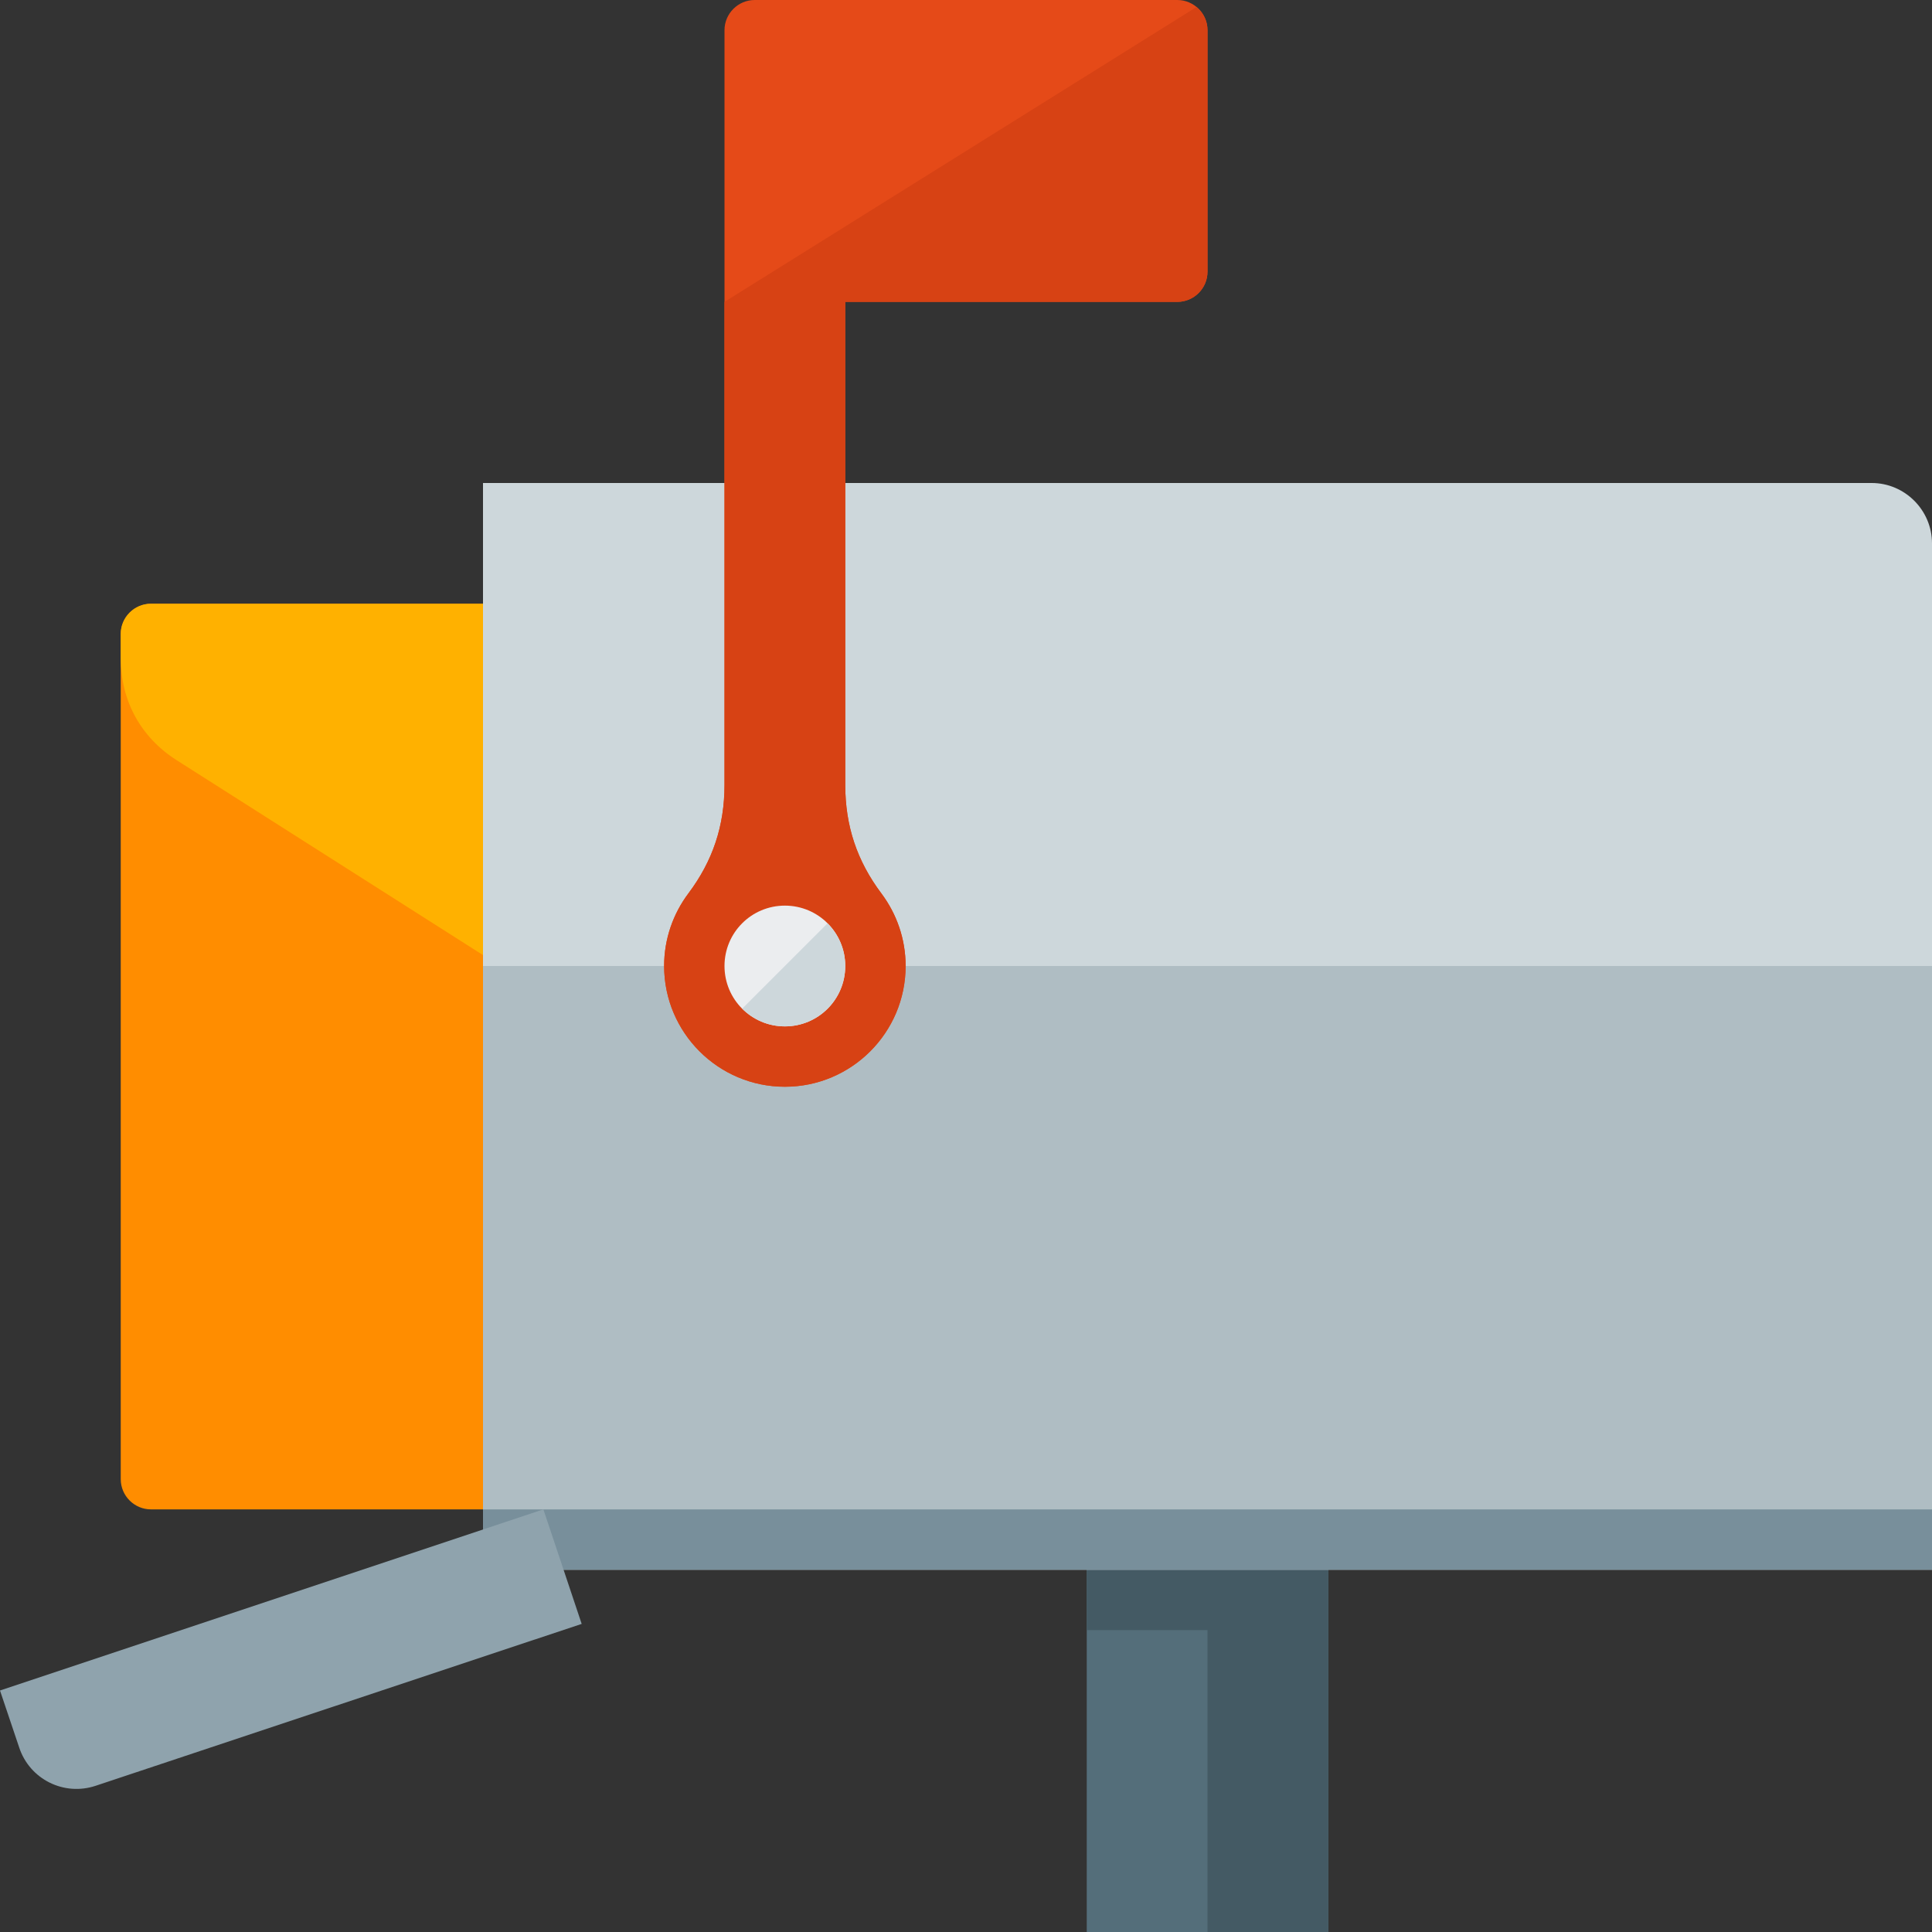 <svg version="1.1" xmlns="http://www.w3.org/2000/svg" xmlns:xlink="http://www.w3.org/1999/xlink" viewBox="0 0 512 512"><rect x="0" y="0" width="512" height="512" fill="#333333" stroke="none"/><g><polygon points="288,400 352,400 352,512 288,512" fill="#546e7a" /><polygon points="352,400 352,512 320,512 320,432 288,432 288,400" fill="#445a64" /><path d="M40,160l264,0l0,240l-264,0c-4.4,0 -8,-3.6 -8,-8l0,-224c0,-4.4 3.6,-8 8,-8z" fill="#ff8d00" /><path d="M40,160l264,0l-96,144l-161.2,-102.55c-9.5,-6.05 -14.8,-15.75 -14.8,-27l0,-6.45c0,-4.4 3.6,-8 8,-8z" fill="#ffb100" /><path d="M512,144l0,272l-384,0l0,-288l368,0c8.8,0 16,7.2 16,16z" fill="#cdd7db" /><polygon points="128,256 512,256 512,400 128,400" fill="#afbdc3" /><polygon points="128,400 512,400 512,416 128,416" fill="#788f9b" /><path d="M200,0l112,0c4.4,0 8,3.6 8,8l0,64c0,4.4 -3.6,8 -8,8l-88,0l0,128c0,10.85 3.1,20.15 9.6,28.8c4,5.35 6.4,12 6.4,19.2c0,17.65 -14.35,32 -32,32c-17.65,0 -32,-14.35 -32,-32c0,-7.2 2.4,-13.85 6.4,-19.2c6.5,-8.65 9.6,-17.95 9.6,-28.8l0,-200c0,-4.4 3.6,-8 8,-8z" fill="#e54a18" /><path d="M317.1,1.85c1.75,1.45 2.9,3.65 2.9,6.15l0,64c0,4.4 -3.6,8 -8,8l-88,0l0,128c0,10.85 3.1,20.15 9.6,28.8c4,5.35 6.4,12 6.4,19.2c0,17.65 -14.35,32 -32,32c-17.65,0 -32,-14.35 -32,-32c0,-7.2 2.4,-13.85 6.4,-19.2c6.5,-8.65 9.6,-17.95 9.6,-28.8l0,-128z" fill="#d74214" /><path d="M208,240c8.85,0 16,7.15 16,16c0,8.85 -7.15,16 -16,16c-8.85,0 -16,-7.15 -16,-16c0,-8.85 7.15,-16 16,-16z" fill="#ebedef" /><path d="M219.3,244.7c2.9,2.9 4.7,6.9 4.7,11.3c0,8.85 -7.15,16 -16,16c-4.4,0 -8.4,-1.8 -11.3,-4.7z" fill="#cdd7db" /><path d="M0,448l144,-48l10.15,30.35l-128.8,42.9c-8.4,2.8 -17.45,-1.7 -20.25,-10.1z" fill="#8fa3ad" /></g></svg>